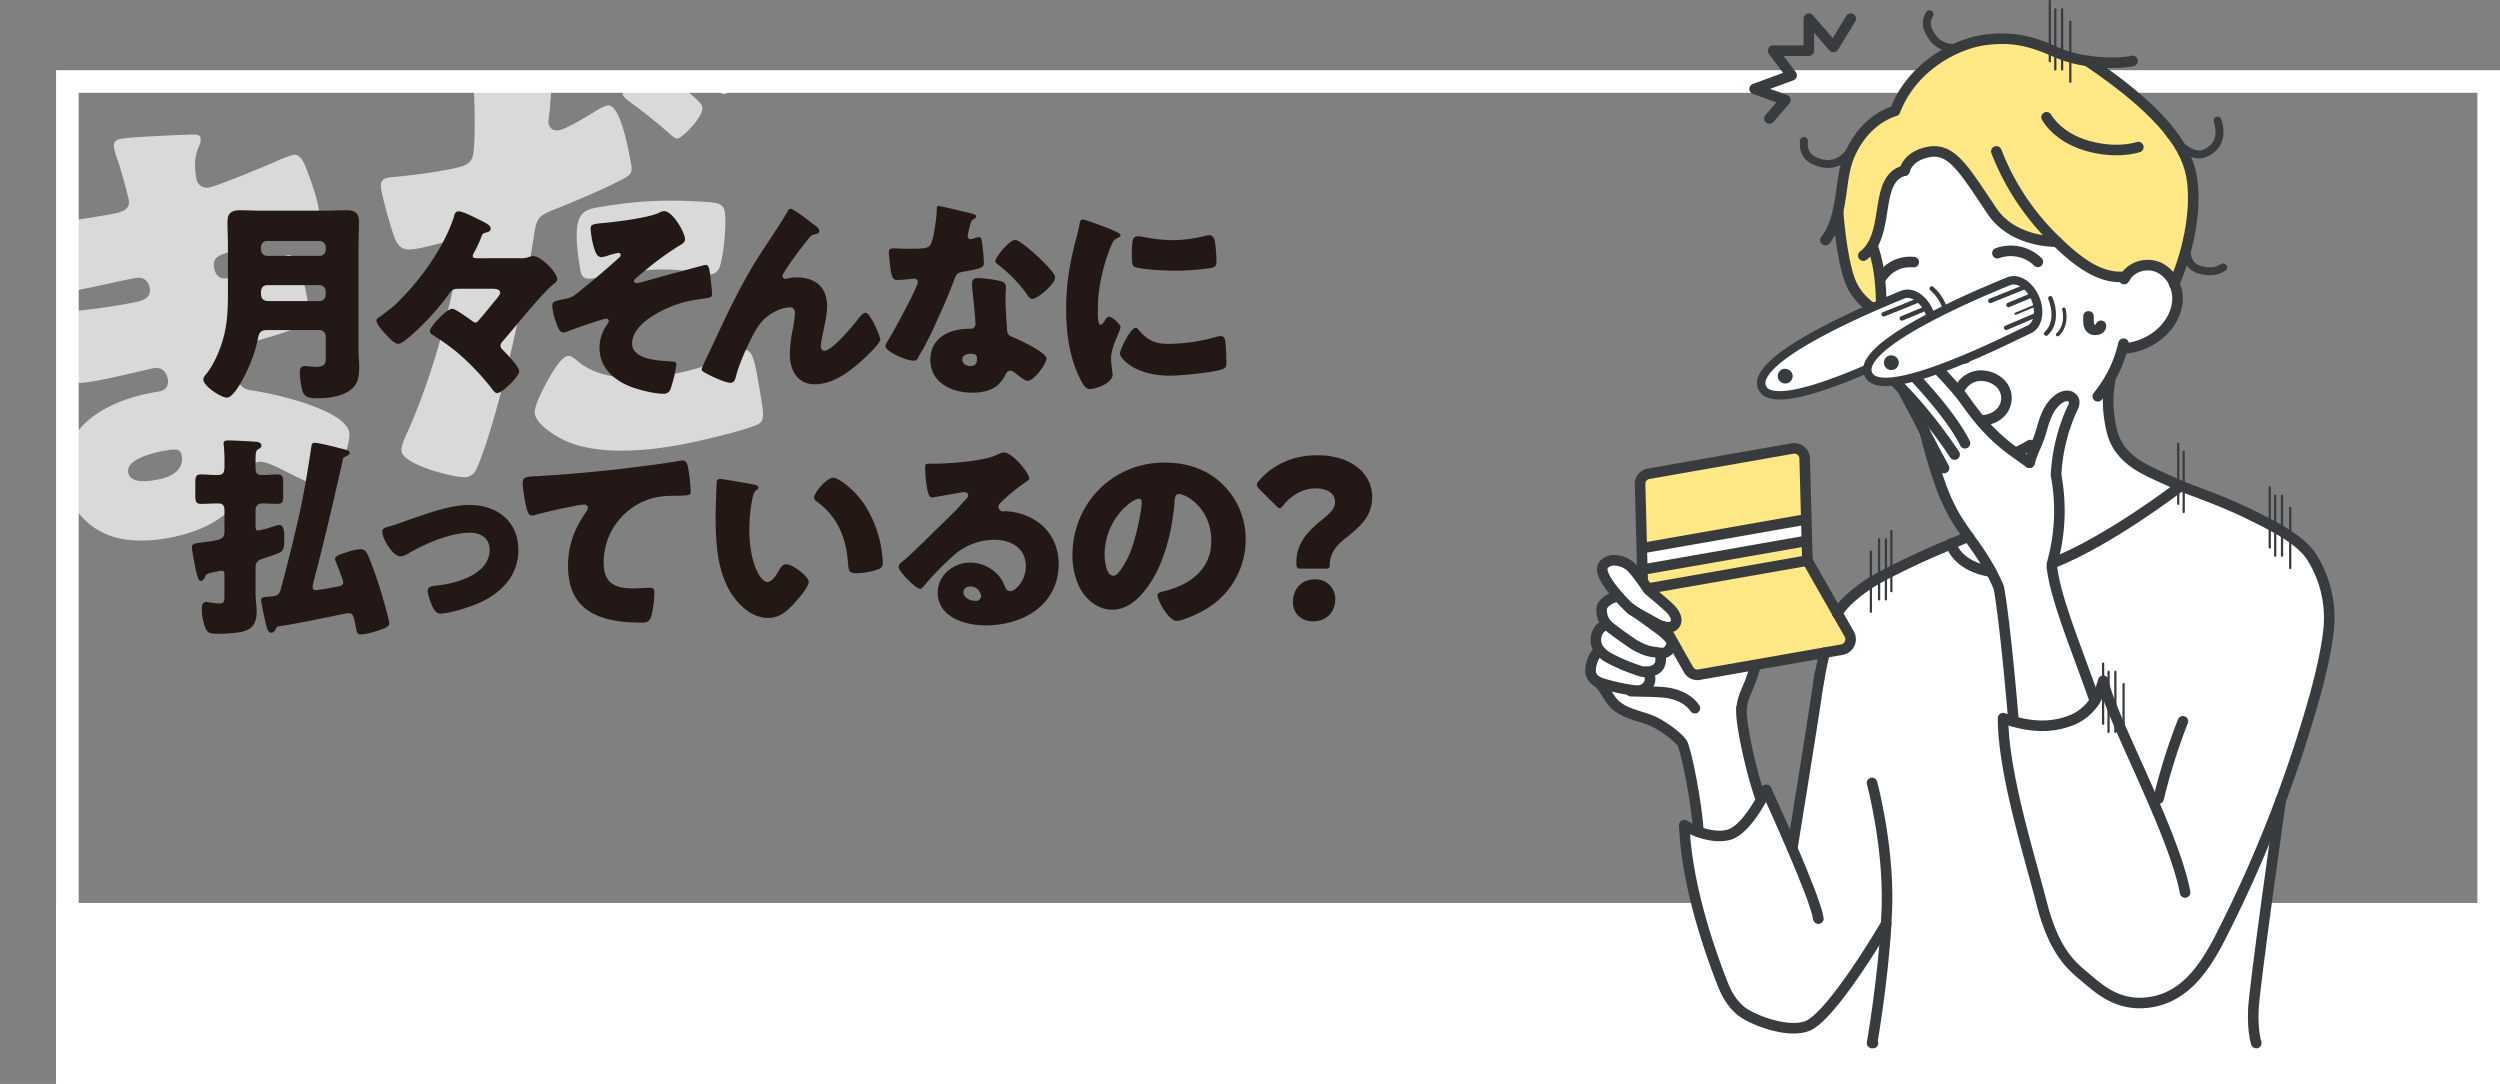<svg xmlns="http://www.w3.org/2000/svg" xmlns:xlink="http://www.w3.org/1999/xlink" width="1104.785" height="479.017" viewBox="0 0 1104.785 479.017">
  <rect x="0" y="0" width="1104.785" height="479.017" fill="#808080" stroke="none"/>
  <defs>
    <clipPath id="clip-path">
      <rect id="長方形_26634" data-name="長方形 26634" width="364.819" height="247.663" fill="none"/>
    </clipPath>
    <clipPath id="clip-path-4">
      <rect id="長方形_26631" data-name="長方形 26631" width="339.168" height="225.116" fill="none"/>
    </clipPath>
    <clipPath id="clip-path-5">
      <rect id="長方形_26637" data-name="長方形 26637" width="331.098" height="463.282" fill="none"/>
    </clipPath>
  </defs>
  <g id="グループ_28387" data-name="グループ 28387" transform="translate(-135.215 -1434.501)">
    <g id="グループ_27657" data-name="グループ 27657" transform="translate(135.215 1443.855)">
      <g id="グループ_27656" data-name="グループ 27656" clip-path="url(#clip-path)">
        <g id="グループ_27655" data-name="グループ 27655">
          <g id="グループ_27654" data-name="グループ 27654" clip-path="url(#clip-path)">
            <g id="グループ_27653" data-name="グループ 27653" opacity="0.7">
              <g id="グループ_27652" data-name="グループ 27652">
                <g id="グループ_27651" data-name="グループ 27651" clip-path="url(#clip-path)">
                  <g id="グループ_27650" data-name="グループ 27650" transform="translate(25.651 22.547)">
                    <g id="グループ_27649" data-name="グループ 27649" clip-path="url(#clip-path-4)">
                      <path id="パス_116514" data-name="パス 116514" d="M85.321,56.814c1.1.025,3.051-.1,3.349,1.593a7.338,7.338,0,0,1-.853,3.861C85.8,66.989,85.91,71.336,86.768,76.2A4.7,4.7,0,0,0,92.3,80.25c3.826-.674,23.617-8.967,28.919-11.211a51.507,51.507,0,0,1,8.415-3.23c2.975-.524,4.784,3.523,5.619,5.777,2,5.1,4.578,12.29,5.511,17.583.9,5.08-1.505,6.376-8.081,8.846-10.289,3.779-21.041,7.422-31.618,10.814-4.988,1.536-7.214,2.582-6.43,7.029.523,2.963,2.421,5.03,5.608,4.467,2.976-.524,18.317-6.722,21.743-8.417a25.477,25.477,0,0,1,5.163-1.784c1.7-.3,3.062,1.205,4.4,3.808,2.272,4.184,4.064,14.345,5.071,20.061,1.2,6.776-5.243,8.784-24.42,14.347-8.352,2.346-9.865,3.7-9.193,7.514,2.053,11.643,2.565,13.3,9.525,14.256,9.448,1.39,40.052,8.437,41.807,18.387.821,4.656-5.3,22.109-12.105,23.308-2.975.525-9.248-2.737-17.655-6.928-2.174-1.145-7.7-3.882-10.247-3.432-2.975.525-3.414,3-4.066,5.52-3.888,17.711-20.068,25.366-36.644,28.288-8.076,1.424-18.749,1.779-27.084-1.991a30.733,30.733,0,0,1-17.793-22.619,29.5,29.5,0,0,1,8.007-25.424c7.981-8.175,20.358-12.541,31.408-14.489l2.338-.411c2.975-.525,4.126-2.693,3.641-5.444-.747-4.234-3.771-5.23-5.9-4.854-3.826.674-16.814,4.056-26.165,5.705-8.075,1.424-10.237,1.586-12.521-3.9-2.209-5.068-5.14-11.754-6.447-19.164-.56-3.176-.657-6.214,3.168-6.889,6.163-1.086,15.486-1.639,25.688-3.438l5.737-1.012c5.313-.936,9.276-2.071,8.454-6.73-.522-2.963-2.633-4.993-6.032-4.393C52.9,121.467,40.085,124.6,30.1,126.361l-6.374,1.124c-8.5,1.5-15.338,2.486-17.137-.252-3.058-4.918-5.174-15.678-6.257-21.818-.522-2.963-.944-6.6,3.094-7.311s26.687-2.742,40.713-5.215l4.675-.823c5.1-.9,8.85-2,8.066-6.443-.336-1.905-3.489-13.574-4.8-17.272A28.483,28.483,0,0,1,50.4,62.536c-.448-2.54.928-3.438,3.478-3.888,4.037-.712,25.986-1.744,31.448-1.834M56.656,206.155c.9,5.081,8.8,3.906,12.409,3.269,5.738-1.012,12.49-3.73,11.22-10.929-.522-2.963-3.111-2.724-7.148-2.014-4.251.75-17.564,3.535-16.481,9.674" transform="translate(-25.651 -29.27)" fill="#fff"/>
                      <path id="パス_116515" data-name="パス 116515" d="M266.14,18.043c3.837.633,4.873,1.543,5.022,2.388.187,1.059-.976,1.919-1.751,2.492-2.715,2.008-2.967,5.544-3.648,12.868q-.132,2.97-.68,7.324a6.256,6.256,0,0,0-.089,1.98c.448,2.54,2.372,3.51,4.709,3.1,3.188-.563,13.28-6.709,16.243-8.54A18.589,18.589,0,0,1,291,37.236c5.738-1.012,9.471,20.157,10.554,26.3.634,3.6-.529,4.46-3.318,6.043-7.2,3.89-21.056,9.824-29.045,12.979-8.8,3.518-9.365,4.053-10.609,11.912-3.38,23.079-14.585,76.351-24.3,100.767-1.215,3.052-2.079,5.6-5.692,6.242s-27.393-4.992-28.514-11.343c-.336-1.905.879-4.957,2.795-9.006,10.643-24.142,17.513-49.8,22.571-75.795a14.5,14.5,0,0,0,.629-5.132c-.522-2.962-2.972-3.185-5.309-2.774-4.25.749-9.239,2.284-13.914,3.109-4.463.786-7.337.638-9.434-3.795-1.772-3.834-5.547-17.794-6.294-22.027-.485-2.752-.434-4.944,2.966-5.544,2.125-.375,11.875-1,22.926-2.951,10.625-1.874,14.026-2.473,14.792-8.065,1.158-9.591.326-31.708-.705-40.042-.048-1.518.015-2.4,1.29-2.627,2.975-.525,27.22,1.53,33.757,2.56m11.694,132.182c10.543,8.839,27.1,8.319,39.855,6.071a104.724,104.724,0,0,0,31.3-10.1,7.754,7.754,0,0,1,2.263-.837c3.4-.6,4.646,3.982,5.841,10.757l1.12,6.352c2.053,11.643,2.5,14.183-1.137,15.917-5.689,2.531-25.44,7.323-35.429,9.085-15.088,2.661-36.037,4.39-50.181-2.5-3.848-1.941-11.694-6.67-12.552-11.538-.635-3.6,5.548-14.512,7.575-17.926,1.365-2.205,4.444-7.113,6.994-7.563,1.486-.262,3.31,1.38,4.347,2.288M287.312,82.2c18.488-3.26,32.925-3.4,49.359-2.155,3.125.323,5.612.756,6.21,4.144.858,4.869-.466,19.727-2.27,24.412a4.577,4.577,0,0,1-3.589,3.252,18.671,18.671,0,0,1-5.574-.544c-13.184-2.7-24.6-1.558-37.56.728l-7.65,1.349c-4.888.862-6.487.488-7.159-3.322-4.517-25.616.8-26.553,8.234-27.864M312.92,21.146c3.5,2.439,19.45,13.378,20.048,16.765.709,4.022-8.573,13.519-10.911,13.93-.85.15-1.849-.548-3.673-2.19-4.933-4.369-11.579-9.746-17.862-14.314-1-.7-2.536-1.954-2.723-3.013-.56-3.176,9.646-12.4,11.56-12.734,1.062-.188,2.811,1.032,3.56,1.555M333.609,1.781c3.46,2.227,19.413,13.168,20.009,16.554.673,3.811-8.36,13.479-10.7,13.891-1.275.225-2.849-1.244-3.636-1.978-6.757-6.012-12.29-10.056-19.36-15.358a2.645,2.645,0,0,1-1.436-1.93C317.966,10,327.46.465,330.01.014c.851-.15,2.35.9,3.6,1.767" transform="translate(-48.241 -22.547)" fill="#fff"/>
                    </g>
                  </g>
                </g>
              </g>
            </g>
          </g>
        </g>
      </g>
    </g>
    <g id="長方形_26630" data-name="長方形 26630" transform="translate(160 1465.518)" fill="none" stroke="#fff" stroke-width="10">
      <rect width="1080" height="448" stroke="none"/>
      <rect x="5" y="5" width="1070" height="438" fill="none"/>
    </g>
    <rect id="長方形_26636" data-name="長方形 26636" width="1080" height="80" transform="translate(160 1833.518)" fill="#fff"/>
    <g id="グループ_27660" data-name="グループ 27660" transform="translate(835.77 1434.501)" clip-path="url(#clip-path-5)">
      <path id="パス_116528" data-name="パス 116528" d="M130.879,138.291v.208s-9.921-4.1-13.848-14.347S111.7,93.3,111.7,93.3c1.912-8.232,1.849-16.758,4.748-23.969,3.538-8.8,10.462-17.143,20.442-20.328C144.562,29.067,164,19.4,176.3,17.681s20.843.464,31.572,5.3A54.665,54.665,0,0,0,221.892,26.9l0,.028c35.818,24.176,44.34,39.827,46.2,52.1,1.862,12.222-.722,29.923-7.815,46.288a14.013,14.013,0,0,0-7.026-7.214,12.246,12.246,0,0,0-13.443,2.753,9.826,9.826,0,0,0-1.065,1.382c-9.909,1.139-18.875-4.886-27.244-12.489q-1.59-1.443-3.107-2.914c-3.628-.075-20.013-.727-28.622-13.495-11.111-16.471-16.9-26.839-25.984-26.419-2.364.11-10.615,1.41-12.716,8.5-12.152,3.083-7.608,21.926-14.2,33.021,0,0,0,0,0,0,2.172,6.386,3.99,13.447,4.006,29.852" fill="#ffe885"/>
      <path id="パス_116529" data-name="パス 116529" d="M263.479,214.875c5.714,2.341,17.811,6.39,29.636,12.167,12.108,5.911,23.525,11.766,28.328,19.8a50.175,50.175,0,0,1,7.317,26.745c0,9.233-4.077,25.85-6.484,34.4q-6.51,23.141-14.944,45.687l0,.008,0,.008A576.27,576.27,0,0,1,280.7,414.1c-6.532,12.772-15.023,25.756-29.794,28.571s-23.469-5.357-29.569-10.458-14.032-11.079-19.676-33.19c-5.239-20.505-17.037-57.58-17.037-81.654,1.473.522,3.013,1.021,4.611,1.469,7.344,2.057,15.874,2.992,24.475-.142a21.763,21.763,0,0,0,11.484-9.017h0c-5.5-16.063-15.674-40.6-18.341-54.972-.267-1.417-.5-2.8-.691-4.17l.063-1.269c.059-.212.118-.428.173-.64l.428.114c25.155-10.007,55.988-33.76,55.988-33.76l.154-.334c.172.075.341.153.514.232" fill="#fff"/>
      <path id="パス_116530" data-name="パス 116530" d="M91.433,374.849l.071-.031s9.822-60.619,11.53-72.873c0-.031.012-.078.02-.141,0-.028.012-.063.016-.1.208-1.308,1.182-6.924,2.694-13.279l7.823-1.374a4.658,4.658,0,0,0,3.005-6.96l-5.118-8.982v0a16.222,16.222,0,0,1,1.477-2.344c5.569-7.16,16.267-13.106,16.267-13.106,8.318-4.516,19.551-9.869,28.584-13.643,1.268-.531,2.533-1.061,3.778-1.587.389,1.292,3.511,9.995,17.818,12.222,1.245,2.329,2.376,4.693,3.362,7.081,3.024,16.73,6.5,59.02,6.5,59.02l-.024.083c-1.6-.448-3.138-.947-4.61-1.469,0,24.075,11.8,61.149,17.037,81.654,5.643,22.111,13.576,28.085,19.676,33.19s14.8,13.279,29.569,10.459,23.262-15.8,29.793-28.572a576.094,576.094,0,0,0,26.624-60.4l0-.008c-.137.986-11.833,83.292-12.127,93-.295,9.768,1.335,14.257,1.335,14.257H126.744s4.74-27.158,6.225-52.686c-8.786,14.9-26.129,41.756-34.856,45.137-9.029,3.5-25.292-3.114-29.616-6.888s-6.35-7.985-8.2-12.752c-8.11-20.815-15.725-46.8-16.542-69.122a30.508,30.508,0,0,0,6.221,2.969c3.79,1.371,8.738,2.47,13.207,1.359,5.927-1.473,11.677-10.372,14.673-15.745,1.339-2.4,2.129-4.1,2.144-4.12,0,0,5.7,12.367,11.437,25.752" fill="#fff"/>
      <path id="パス_116531" data-name="パス 116531" d="M27.727,260.083,98.16,247.724l7.176,12.6,6.138,10.78v0l5.118,8.982a4.657,4.657,0,0,1-3.005,6.959l-7.823,1.375-12,2.105-19.2,3.37-4.281.75-20.045,3.515a4.458,4.458,0,0,1-4.623-2.266l-4.858-8.527.043-.031-5.9-10.372c1.811.424,3.6.31,4.611-.97,1.681-2.141-.067-5.012-1.83-6.869s-9.779-8.507-9.779-8.507-.122-.185-.342-.507Z" fill="#ffe885"/>
      <path id="パス_116532" data-name="パス 116532" d="M97.937,239.221l.223,8.5L27.727,260.083l-.168.036c-.469-.692-1.368-2.007-2.425-3.472l.241-.149-.161-4.859.758-.019L96.4,239.26Z" fill="#ffe885"/>
      <path id="パス_116533" data-name="パス 116533" d="M96.966,202.751l.715,26.934-1.277.035L25.971,242.08l-1.009.027-.743-28.081a4.522,4.522,0,0,1,3.645-4.646l63.839-11.2a4.61,4.61,0,0,1,5.263,4.575" fill="#ffe885"/>
      <path id="パス_116534" data-name="パス 116534" d="M97.681,229.685l.255,9.536-1.531.039L25.971,251.619l-.758.02-.251-9.532,1.009-.027,70.434-12.36Z" fill="#fff"/>
      <path id="パス_116535" data-name="パス 116535" d="M39.509,276c-1.013,1.28-2.8,1.394-4.611.97a13.3,13.3,0,0,1-3.409-1.359c-2.046-1.154-6.912-3.8-9.4-5.208-1.394-.985-2.368-1.665-2.506-1.759a.05.05,0,0,1-.015-.016c-1.182-1.088-2.977-2.894-4.827-4.983-3.44-3.889-7.058-8.763-7.246-11.865-.181-2.836,3.22-4.521,5.934-4.144a11.138,11.138,0,0,1,6.528,2.687,2.864,2.864,0,0,1,.243.216,28.843,28.843,0,0,1,2.706,3.114c.754.97,1.528,2.015,2.227,2.993,1.056,1.465,1.956,2.78,2.423,3.472.22.322.342.506.342.506s8.008,6.645,9.779,8.507,3.511,4.729,1.83,6.869" fill="#fff"/>
      <path id="パス_116536" data-name="パス 116536" d="M35.424,280.246c1.242,1.371,3.633,2.69,2.392,5.487-.087.176-.181.369-.3.565a3.9,3.9,0,0,1-4.34,2.227c-.973-.087-2.1-.314-3.42-.479-3.907-.491-8.044-3.079-9.057-3.774-2.466-1.693-6.539-4.485-9.936-7.207a10.494,10.494,0,0,1-1.225-1.159,9.21,9.21,0,0,1-2.227-7.269c.275-2.027,3.9-4.8,7.427-4.992,1.849,2.089,3.644,3.9,4.826,4.984a.048.048,0,0,0,.016.016,10.842,10.842,0,0,0,1.234,1.029c.254.153.7.408,1.272.73,4.222,2.977,12.36,8.766,13.333,9.842" fill="#fff"/>
      <path id="パス_116537" data-name="パス 116537" d="M4.85,284.378c-.605-2.93.471-7.093,4.6-8.393l.094-.078a10.585,10.585,0,0,0,1.226,1.158c3.4,2.722,7.469,5.514,9.936,7.207,1.013.7,5.149,3.283,9.056,3.774,1.324.165,2.447.393,3.421.479l-.027.334c-.118,0,1.221,4.638-1.713,6.724a7.587,7.587,0,0,1-4.226,1.3c-.051,0-.1,0-.149,0a11.042,11.042,0,0,1-2.333-.2,83.423,83.423,0,0,1-14.684-6.165,16.15,16.15,0,0,1-3.66-2.989,6.914,6.914,0,0,1-1.54-3.15" fill="#fff"/>
      <path id="パス_116538" data-name="パス 116538" d="M6.39,287.527a16.128,16.128,0,0,0,3.66,2.989,83.475,83.475,0,0,0,14.684,6.166,11.042,11.042,0,0,0,2.333.2c.051,0,.1,0,.149,0l0,.137a4.035,4.035,0,0,1,1.277,4.195,5.454,5.454,0,0,1-4.7,3.939c-2.517.448-16.184-2.5-18.976-4.269a5.835,5.835,0,0,1-2.333-3.142c-.561-1.783.369-8.106,3.892-10.211Z" fill="#fff"/>
      <path id="パス_116539" data-name="パス 116539" d="M4.822,300.884c2.792,1.767,16.46,4.717,18.977,4.269a5.452,5.452,0,0,0,4.7-3.939,4.035,4.035,0,0,0-1.276-4.195l0-.137a7.589,7.589,0,0,0,4.226-1.3c2.933-2.085,1.594-6.724,1.712-6.724l.028-.333a3.9,3.9,0,0,0,4.339-2.227c.114-.2.208-.389.3-.566,1.241-2.8-1.151-4.116-2.392-5.486-.974-1.076-9.111-6.865-13.333-9.842,2.486,1.4,7.352,4.053,9.4,5.207A13.282,13.282,0,0,0,34.9,276.97l5.9,10.372-.044.032,4.859,8.526a4.455,4.455,0,0,0,4.622,2.266l20.045-3.515,4.281-.75.279,1.6c-3.012,10.168-4.968,10.78-5.773,17.421s5.522,33.242,8.624,40.209l.157.086c-3,5.373-8.746,14.272-14.672,15.745-4.47,1.111-9.418.012-13.208-1.359v0c-.479-11.586-5.416-36.623-7.23-39.34-1.622-2.427-9.069-8.3-14.681-10.3-5.176-1.834-10.93-2.859-14.932-6.621-3.664-3.456-4.135-7.631-8.306-10.455" fill="#fff"/>
      <path id="パス_116540" data-name="パス 116540" d="M175.243,245.642c1.485,2.282,2.883,4.622,4.155,7.006-14.307-2.226-17.43-10.929-17.818-12.222,2.666-1.127,5.262-2.242,7.713-3.334,2.015,2.828,4.061,5.64,5.95,8.55" fill="#fff"/>
      <path id="パス_116541" data-name="パス 116541" d="M190.831,199.747a47.649,47.649,0,0,0,5.777-3.048l2.463.417a56.96,56.96,0,0,0-2.765,7.367c-2.164-1.5-4.108-2.874-5.887-4.174Z" fill="#fff"/>
      <path id="パス_116542" data-name="パス 116542" d="M130.879,138.291c-.016-16.4-1.834-23.466-4.006-29.852,0,0,0,0,0,0,6.59-11.1,2.046-29.938,14.2-33.021,2.1-7.093,10.352-8.393,12.716-8.5,9.08-.42,14.873,9.948,25.984,26.419,8.609,12.768,24.994,13.42,28.622,13.495q1.521,1.473,3.107,2.914c8.369,7.6,17.335,13.628,27.244,12.489a9.826,9.826,0,0,1,1.065-1.382,12.246,12.246,0,0,1,13.443-2.753,14.013,14.013,0,0,1,7.026,7.214,16.036,16.036,0,0,1,1.433,7.148c-.2,5.9-3.479,11.425-8,15.211a27.424,27.424,0,0,1-15.836,6.346l-.526-.09a55.732,55.732,0,0,1-5.164,12.862l0,0a50.166,50.166,0,0,0-.393,19.063c1.158,8.028,3.621,12.635,8.836,17.132,5.114,4.406,13.785,7.795,22.335,11.66l-.153.334s-30.834,23.753-55.988,33.76l-.429-.114a85.418,85.418,0,0,0,1.658-38.65,79.194,79.194,0,0,1,7.254-29.573,5.154,5.154,0,0,0,.726-3.248,3.172,3.172,0,0,0-2.973-2.207,6.177,6.177,0,0,0-3.688,1.269c-4.6,3.165-6.393,8.982-7.886,14.35a50.953,50.953,0,0,1-2.415,6.551l-2.463-.416a47.933,47.933,0,0,1-5.777,3.048l-.412.561a80.662,80.662,0,0,1-15.871-14.535c-2.3-2.757-4.7-5.942-7.5-9.885-.314-.436-.75-1.006-1.284-1.658-3.256-4.017-10-11.42-12.532-13.522-2.942-2.438-8.633-5.184-11.409-3.377a4.3,4.3,0,0,0-1.359,1.233,9.778,9.778,0,0,0-3.653-2.113l.11-.322c-2.753-7.309-4.98-14.154-5.969-17.838Z" fill="#fff"/>
      <path id="パス_116543" data-name="パス 116543" d="M140.458,158.564a4.3,4.3,0,0,1,1.359-1.233c2.777-1.807,8.467.938,11.409,3.377,2.533,2.1,9.276,9.505,12.532,13.522.534.652.97,1.222,1.284,1.658,2.808,3.943,5.208,7.128,7.506,9.885a80.686,80.686,0,0,0,15.87,14.535c1.779,1.3,3.723,2.675,5.887,4.175a56.976,56.976,0,0,1,2.765-7.368,50.953,50.953,0,0,0,2.415-6.551c1.493-5.368,3.292-11.185,7.887-14.35a6.172,6.172,0,0,1,3.687-1.269,3.172,3.172,0,0,1,2.973,2.207,5.148,5.148,0,0,1-.726,3.248,79.194,79.194,0,0,0-7.254,29.573,85.418,85.418,0,0,1-1.657,38.65c-.055.212-.114.428-.173.64l-.063,1.268c.192,1.367.424,2.753.691,4.171,2.667,14.37,12.839,38.909,18.341,54.972h0a21.767,21.767,0,0,1-11.484,9.017c-8.6,3.134-17.131,2.2-24.475.141l.024-.082s-3.476-42.29-6.5-59.021c-.986-2.388-2.117-4.752-3.362-7.081-1.273-2.384-2.671-4.725-4.155-7.006-1.889-2.91-3.935-5.723-5.95-8.55q-.884-1.237-1.752-2.482c-1.689-2.423-3.318-4.882-4.783-7.45a86.188,86.188,0,0,1-5.943-13.393c-2.776-7.729-4.991-16.035-6.782-22.983l0-.012c-3.417-6.578-6.853-13.235-10-18.89-3.688-3.727-8.6-8.633-10.011-10.286-1.756-2.042-1.343-4.081.181-5.365a5.145,5.145,0,0,1,3.511-.487,14.545,14.545,0,0,1,3.091.707,9.782,9.782,0,0,1,3.652,2.113" fill="#fff"/>
      <path id="パス_116544" data-name="パス 116544" d="M103.576,298.163q-.265,1.779-.507,3.543c-.007.031-.011.066-.015.1" fill="none" stroke="#393c3f" stroke-linecap="round" stroke-linejoin="round" stroke-width="4.675"/>
      <path id="パス_116545" data-name="パス 116545" d="M169.293,237.092c-2.451,1.092-5.047,2.207-7.713,3.334-1.245.527-2.51,1.057-3.778,1.587" fill="none" stroke="#393c3f" stroke-linecap="round" stroke-linejoin="round" stroke-width="4.675"/>
      <path id="パス_116546" data-name="パス 116546" d="M296.536,460.944s-1.63-4.489-1.335-14.256c.294-9.709,11.99-92.015,12.127-93" fill="none" stroke="#393c3f" stroke-linecap="round" stroke-linejoin="round" stroke-width="4.675"/>
      <path id="パス_116547" data-name="パス 116547" d="M126.724,345.994s7.423,27.448,6.582,54.826c-.074,2.447-.188,4.937-.337,7.439-1.485,25.527-6.225,52.685-6.225,52.685h.392" fill="none" stroke="#393c3f" stroke-linecap="round" stroke-linejoin="round" stroke-width="4.675"/>
      <line id="線_4157" data-name="線 4157" y1="12.359" x2="70.433" transform="translate(27.727 247.724)" fill="none" stroke="#393c3f" stroke-linecap="round" stroke-linejoin="round" stroke-width="4.675"/>
      <path id="パス_116548" data-name="パス 116548" d="M25.374,256.5l-.161-4.858-.251-9.532-.743-28.081a4.522,4.522,0,0,1,3.645-4.646l63.839-11.2a4.61,4.61,0,0,1,5.263,4.575l.715,26.934.255,9.535.224,8.5" fill="none" stroke="#393c3f" stroke-linecap="round" stroke-linejoin="round" stroke-width="4.675"/>
      <line id="線_4158" data-name="線 4158" y1="12.359" x2="70.433" transform="translate(25.971 239.26)" fill="none" stroke="#393c3f" stroke-linecap="round" stroke-linejoin="round" stroke-width="4.675"/>
      <line id="線_4159" data-name="線 4159" y1="12.359" x2="70.433" transform="translate(25.971 229.721)" fill="none" stroke="#393c3f" stroke-linecap="round" stroke-linejoin="round" stroke-width="4.675"/>
      <path id="パス_116549" data-name="パス 116549" d="M111.474,271.107l-6.138-10.781-7.176-12.6" fill="none" stroke="#393c3f" stroke-linecap="round" stroke-linejoin="round" stroke-width="4.675"/>
      <path id="パス_116550" data-name="パス 116550" d="M34.894,276.967l0,0,5.9,10.372-.043.032,4.858,8.526a4.455,4.455,0,0,0,4.622,2.266l20.046-3.515,4.28-.75,19.2-3.37,12-2.105,7.824-1.374a4.659,4.659,0,0,0,3-6.96l-5.117-8.982" fill="none" stroke="#393c3f" stroke-linecap="round" stroke-linejoin="round" stroke-width="4.675"/>
      <path id="パス_116551" data-name="パス 116551" d="M80,349.1s5.7,12.367,11.437,25.752c5.423,12.658,10.878,26.227,11.577,31.116" fill="none" stroke="#393c3f" stroke-linecap="round" stroke-linejoin="round" stroke-width="4.675"/>
      <path id="パス_116552" data-name="パス 116552" d="M132.969,408.259c-8.786,14.9-26.129,41.756-34.855,45.137-9.029,3.5-25.293-3.114-29.617-6.888s-6.35-7.985-8.2-12.753c-8.11-20.815-15.725-46.794-16.542-69.121a30.508,30.508,0,0,0,6.221,2.969c3.79,1.37,8.738,2.47,13.208,1.359,5.926-1.473,11.676-10.372,14.672-15.745,1.339-2.4,2.129-4.1,2.145-4.12" fill="none" stroke="#393c3f" stroke-linecap="round" stroke-linejoin="round" stroke-width="4.675"/>
      <path id="パス_116553" data-name="パス 116553" d="M69.07,312.922c-.813,6.641,5.522,33.241,8.624,40.208" fill="none" stroke="#393c3f" stroke-linecap="round" stroke-linejoin="round" stroke-width="4.675"/>
      <path id="パス_116554" data-name="パス 116554" d="M74.844,295.5c-3.012,10.168-4.968,10.781-5.773,17.422" fill="none" stroke="#393c3f" stroke-linecap="round" stroke-linejoin="round" stroke-width="4.675"/>
      <path id="パス_116555" data-name="パス 116555" d="M19.585,268.645a10.841,10.841,0,0,0,1.233,1.029c.255.153.7.408,1.273.73,2.486,1.4,7.352,4.054,9.4,5.208a13.283,13.283,0,0,0,3.409,1.359c1.81.424,3.6.31,4.611-.97,1.68-2.14-.067-5.011-1.831-6.869s-9.779-8.507-9.779-8.507-.122-.184-.341-.506c-.468-.692-1.367-2.007-2.424-3.472-.7-.978-1.472-2.023-2.226-2.993A28.843,28.843,0,0,0,20.2,250.54a2.87,2.87,0,0,0-.244-.216,11.132,11.132,0,0,0-6.527-2.687c-2.714-.377-6.115,1.308-5.934,4.144.188,3.1,3.8,7.976,7.246,11.865,1.849,2.089,3.644,3.895,4.826,4.983" fill="none" stroke="#393c3f" stroke-linecap="round" stroke-linejoin="round" stroke-width="4.675"/>
      <path id="パス_116556" data-name="パス 116556" d="M9.449,275.985c-4.128,1.3-5.2,5.463-4.6,8.393a6.919,6.919,0,0,0,1.54,3.15,16.147,16.147,0,0,0,3.66,2.988,83.43,83.43,0,0,0,14.684,6.166,10.976,10.976,0,0,0,2.333.2c.051,0,.1,0,.149,0a7.6,7.6,0,0,0,4.226-1.3c2.934-2.086,1.595-6.724,1.713-6.724.007,0,.023.024.051.078" fill="none" stroke="#393c3f" stroke-linecap="round" stroke-linejoin="round" stroke-width="4.675"/>
      <path id="パス_116557" data-name="パス 116557" d="M27.067,296.894c.051.039.1.082.153.126a4.033,4.033,0,0,1,1.277,4.194,5.454,5.454,0,0,1-4.7,3.939c-2.517.448-16.184-2.5-18.977-4.269a5.835,5.835,0,0,1-2.333-3.142c-.561-1.783.37-8.106,3.893-10.211" fill="none" stroke="#393c3f" stroke-linecap="round" stroke-linejoin="round" stroke-width="4.675"/>
      <path id="パス_116558" data-name="パス 116558" d="M20.163,305.436c4.391.2,12.941.02,17.241.915s8.574,2.961,11.032,6.606" fill="none" stroke="#393c3f" stroke-linecap="round" stroke-linejoin="round" stroke-width="4.675"/>
      <path id="パス_116559" data-name="パス 116559" d="M4.822,300.884c4.171,2.824,4.642,7,8.306,10.455,4,3.762,9.756,4.787,14.932,6.621,5.612,1.995,13.059,7.871,14.681,10.3,1.814,2.717,6.751,27.754,7.23,39.34" fill="none" stroke="#393c3f" stroke-linecap="round" stroke-linejoin="round" stroke-width="4.675"/>
      <path id="パス_116560" data-name="パス 116560" d="M19.57,268.629a.048.048,0,0,0,.016.016c.137.094,1.111.773,2.5,1.759,4.222,2.977,12.36,8.766,13.334,9.842,1.241,1.371,3.633,2.69,2.392,5.487-.087.176-.181.369-.3.565a3.9,3.9,0,0,1-4.34,2.227c-.974-.086-2.1-.314-3.42-.479-3.908-.491-8.044-3.079-9.057-3.774-2.466-1.693-6.539-4.485-9.936-7.207a10.505,10.505,0,0,1-1.226-1.159,9.211,9.211,0,0,1-2.226-7.269c.275-2.027,3.9-4.8,7.426-4.992" fill="none" stroke="#393c3f" stroke-linecap="round" stroke-linejoin="round" stroke-width="4.675"/>
      <path id="パス_116561" data-name="パス 116561" d="M111.474,271.111v0a16.15,16.15,0,0,1,1.477-2.345c5.569-7.159,16.267-13.1,16.267-13.1,8.318-4.517,19.55-9.87,28.583-13.644" fill="none" stroke="#393c3f" stroke-linecap="round" stroke-linejoin="round" stroke-width="4.675"/>
      <path id="パス_116562" data-name="パス 116562" d="M91.5,374.817s9.822-60.619,11.531-72.872c0-.032.012-.079.019-.142,0-.027.012-.063.016-.1.208-1.308,1.182-6.924,2.694-13.278v0" fill="none" stroke="#393c3f" stroke-linecap="round" stroke-linejoin="round" stroke-width="4.675"/>
      <path id="パス_116563" data-name="パス 116563" d="M206.823,248.737c25.155-10.007,55.989-33.76,55.989-33.76" fill="none" stroke="#393c3f" stroke-linecap="round" stroke-linejoin="round" stroke-width="4.675"/>
      <path id="パス_116564" data-name="パス 116564" d="M161.536,240.265s.012.055.043.161c.389,1.292,3.511,10,17.819,12.222" fill="none" stroke="#393c3f" stroke-linecap="round" stroke-linejoin="round" stroke-width="4.675"/>
      <path id="パス_116565" data-name="パス 116565" d="M136.916,156.129c-2.753-7.309-4.98-14.154-5.97-17.838" fill="none" stroke="#393c3f" stroke-linecap="round" stroke-linejoin="round" stroke-width="4.675"/>
      <path id="パス_116566" data-name="パス 116566" d="M196.608,196.7a47.932,47.932,0,0,1-5.777,3.048" fill="none" stroke="#393c3f" stroke-linecap="round" stroke-linejoin="round" stroke-width="4.675"/>
      <path id="パス_116567" data-name="パス 116567" d="M237.873,151.9c-.169.691-.346,1.367-.526,2.023a55.749,55.749,0,0,1-5.165,12.862,65.606,65.606,0,0,1-5.687,8.349" fill="none" stroke="#393c3f" stroke-linecap="round" stroke-linejoin="round" stroke-width="4.675"/>
      <path id="パス_116568" data-name="パス 116568" d="M238.152,123.32a8.885,8.885,0,0,1,.593-1.092,9.9,9.9,0,0,1,1.064-1.382,12.247,12.247,0,0,1,13.444-2.753,14.012,14.012,0,0,1,7.026,7.214,16.049,16.049,0,0,1,1.433,7.148c-.2,5.9-3.479,11.425-8,15.211a27.422,27.422,0,0,1-15.836,6.346" fill="none" stroke="#393c3f" stroke-linecap="round" stroke-linejoin="round" stroke-width="4.675"/>
      <path id="パス_116569" data-name="パス 116569" d="M208.052,209.974a85.414,85.414,0,0,1-1.657,38.649c-.055.212-.114.428-.173.64" fill="none" stroke="#393c3f" stroke-linecap="round" stroke-linejoin="round" stroke-width="4.675"/>
      <path id="パス_116570" data-name="パス 116570" d="M206.159,250.532c.192,1.367.424,2.753.691,4.171,2.667,14.37,12.839,38.908,18.341,54.971" fill="none" stroke="#393c3f" stroke-linecap="round" stroke-linejoin="round" stroke-width="4.675"/>
      <path id="パス_116571" data-name="パス 116571" d="M196.3,204.483a56.976,56.976,0,0,1,2.765-7.368,50.9,50.9,0,0,0,2.415-6.551c1.493-5.368,3.291-11.185,7.886-14.35a6.183,6.183,0,0,1,3.688-1.269,3.172,3.172,0,0,1,2.973,2.207,5.154,5.154,0,0,1-.726,3.248,79.194,79.194,0,0,0-7.254,29.573" fill="none" stroke="#393c3f" stroke-linecap="round" stroke-linejoin="round" stroke-width="4.675"/>
      <path id="パス_116572" data-name="パス 116572" d="M167.8,195.874c-6.409-12.839-20.87-27.633-24.318-31.6-2.632-3.012-3.837-4.422-3.028-5.714a4.3,4.3,0,0,1,1.359-1.233c2.776-1.807,8.467.938,11.409,3.377,2.533,2.1,9.276,9.505,12.532,13.522.534.652.97,1.222,1.284,1.658,2.808,3.943,5.208,7.128,7.5,9.885a80.693,80.693,0,0,0,15.871,14.535c1.779,1.3,3.723,2.675,5.887,4.175" fill="none" stroke="#393c3f" stroke-linecap="round" stroke-linejoin="round" stroke-width="4.675"/>
      <path id="パス_116573" data-name="パス 116573" d="M163.217,200.866a218.784,218.784,0,0,0-20.839-26.6c-.671-.687-1.472-1.5-2.344-2.38-3.688-3.727-8.6-8.632-10.011-10.286-1.756-2.042-1.343-4.08.181-5.365a5.151,5.151,0,0,1,3.511-.487,14.536,14.536,0,0,1,3.09.707,9.778,9.778,0,0,1,3.653,2.113l.075.075" fill="none" stroke="#393c3f" stroke-linecap="round" stroke-linejoin="round" stroke-width="4.675"/>
      <path id="パス_116574" data-name="パス 116574" d="M150.033,190.784c2.926,5.636,5.828,11.209,8.522,16.051" fill="none" stroke="#393c3f" stroke-linecap="round" stroke-linejoin="round" stroke-width="4.675"/>
      <path id="パス_116575" data-name="パス 116575" d="M140.034,171.882c3.142,5.655,6.578,12.312,10,18.891" fill="none" stroke="#393c3f" stroke-linecap="round" stroke-linejoin="round" stroke-width="4.675"/>
      <path id="パス_116576" data-name="パス 116576" d="M150.029,190.773l0,.012c1.791,6.947,4.006,15.254,6.782,22.983a86.176,86.176,0,0,0,5.943,13.392c1.465,2.569,3.094,5.027,4.783,7.45q.865,1.249,1.752,2.482c2.014,2.828,4.061,5.64,5.95,8.55,1.484,2.282,2.882,4.623,4.155,7.007,1.245,2.329,2.376,4.693,3.362,7.081,3.024,16.73,6.5,59.02,6.5,59.02" fill="none" stroke="#393c3f" stroke-linecap="round" stroke-linejoin="round" stroke-width="4.675"/>
      <path id="パス_116577" data-name="パス 116577" d="M264.108,318.75a260.387,260.387,0,0,0-10.737,34.121" fill="none" stroke="#393c3f" stroke-linecap="round" stroke-linejoin="round" stroke-width="4.675"/>
      <path id="パス_116578" data-name="パス 116578" d="M232.186,166.788a50.207,50.207,0,0,0-.393,19.063c1.159,8.028,3.621,12.635,8.837,17.132,5.113,4.406,13.785,7.795,22.335,11.66.173.075.341.153.514.232,5.715,2.34,17.811,6.39,29.636,12.167,12.108,5.91,23.525,11.766,28.328,19.8a50.166,50.166,0,0,1,7.317,26.745c0,9.233-4.077,25.85-6.484,34.4q-6.51,23.139-14.944,45.687l0,.008,0,.008A576.27,576.27,0,0,1,280.7,414.1c-6.531,12.771-15.022,25.755-29.793,28.571s-23.47-5.357-29.569-10.458-14.033-11.08-19.677-33.191c-5.239-20.5-17.036-57.579-17.036-81.654,1.472.523,3.012,1.022,4.61,1.469,7.344,2.058,15.875,2.993,24.476-.141a21.769,21.769,0,0,0,11.483-9.017,34.588,34.588,0,0,0,3.716-8.829c2.949,15.7,31.269,66.753,36.147,93.546" fill="none" stroke="#393c3f" stroke-linecap="round" stroke-linejoin="round" stroke-width="4.675"/>
      <path id="パス_116579" data-name="パス 116579" d="M145.142,115.839a15.166,15.166,0,0,0-11.917,4.017,13.274,13.274,0,0,0-1.345,1.435,14.012,14.012,0,0,0-.9,1.22" fill="none" stroke="#393c3f" stroke-linecap="round" stroke-linejoin="round" stroke-width="4.675"/>
      <path id="パス_116580" data-name="パス 116580" d="M182.138,111.891a17.241,17.241,0,0,1,13.434.707,14.89,14.89,0,0,1,1.831,1.031,15.561,15.561,0,0,1,2.587,2.082" fill="none" stroke="#393c3f" stroke-linecap="round" stroke-linejoin="round" stroke-width="4.675"/>
      <path id="パス_116581" data-name="パス 116581" d="M141.071,75.414c2.1-7.093,10.353-8.393,12.717-8.5,9.08-.42,14.873,9.948,25.983,26.42,8.609,12.768,24.994,13.419,28.623,13.494h0" fill="none" stroke="#393c3f" stroke-linecap="round" stroke-linejoin="round" stroke-width="4.675"/>
      <path id="パス_116582" data-name="パス 116582" d="M181.668,66.911a110.043,110.043,0,0,0,26.726,39.914q1.52,1.473,3.106,2.914c8.37,7.6,17.336,13.628,27.245,12.489.023,0,.051,0,.074-.008" fill="none" stroke="#393c3f" stroke-linecap="round" stroke-linejoin="round" stroke-width="4.675"/>
      <path id="パス_116583" data-name="パス 116583" d="M203.862,51.821s4.643,8.836,18.057,12.638,22.481.532,22.481.532" fill="none" stroke="#393c3f" stroke-linecap="round" stroke-linejoin="round" stroke-width="4.675"/>
      <path id="パス_116584" data-name="パス 116584" d="M126.873,108.439c2.172,6.386,3.99,13.447,4.006,29.852v.208s-9.921-4.1-13.848-14.347S111.7,93.3,111.7,93.3" fill="none" stroke="#393c3f" stroke-linecap="round" stroke-linejoin="round" stroke-width="4.675"/>
      <path id="パス_116585" data-name="パス 116585" d="M141.071,75.414c-12.151,3.083-7.607,21.927-14.2,33.021,0,0,0,0,0,0a15.508,15.508,0,0,1-3.983,4.525" fill="none" stroke="#393c3f" stroke-linecap="round" stroke-linejoin="round" stroke-width="4.675"/>
      <path id="パス_116586" data-name="パス 116586" d="M106.105,106.118a24.078,24.078,0,0,0,3.68-6.637A41.36,41.36,0,0,0,111.7,93.3c1.912-8.232,1.849-16.758,4.748-23.969,3.538-8.8,10.462-17.143,20.442-20.328C144.562,29.067,164,19.4,176.3,17.681s20.842.464,31.572,5.3A54.665,54.665,0,0,0,221.892,26.9c7.58,1.151,15.12,1.033,19.951.028" fill="none" stroke="#393c3f" stroke-linecap="round" stroke-linejoin="round" stroke-width="4.675"/>
      <path id="パス_116587" data-name="パス 116587" d="M221.888,26.923c35.818,24.177,44.34,39.827,46.206,52.1,1.861,12.222-.723,29.922-7.816,46.288-.023.058-.047.121-.075.18" fill="none" stroke="#393c3f" stroke-linecap="round" stroke-linejoin="round" stroke-width="4.675"/>
      <line id="線_4160" data-name="線 4160" x2="1.269" y2="9.402" transform="translate(166.763 148.907)" fill="none" stroke="#393c3f" stroke-linecap="round" stroke-linejoin="round" stroke-width="4.675"/>
      <path id="パス_116588" data-name="パス 116588" d="M165.495,171.884a10.6,10.6,0,0,1,8.613-5.865c4.367-.236,9.084,1.909,11.051,5.816,2.821,5.6-.576,12.952-9.045,13.9" fill="none" stroke="#393c3f" stroke-linecap="round" stroke-linejoin="round" stroke-width="4.675"/>
      <path id="パス_116589" data-name="パス 116589" d="M227.888,143.96c0,1.1-.907,1.807-2.737,1.807s-2.761-1.618-2.761-3.618v-2.34" fill="none" stroke="#393c3f" stroke-linecap="round" stroke-linejoin="round" stroke-width="4.675"/>
      <path id="パス_116590" data-name="パス 116590" d="M81.363,52.38,88.448,44.2,74.823,39.3l16.35-5.994L83,22.406H98.8V8.236l10.9,12.535,7.63-12.535" fill="none" stroke="#393c3f" stroke-linecap="round" stroke-linejoin="round" stroke-width="4.675"/>
      <path id="パス_116591" data-name="パス 116591" d="M78.114,171.194c-5.79-13.939,58.036-39.277,62.1-40.965s9.333,1.735,11.79,7.64,1.145,12.058-2.919,13.746S83.9,185.133,78.114,171.194" fill="#fff"/>
      <path id="パス_116592" data-name="パス 116592" d="M78.114,171.194c-5.79-13.939,58.036-39.277,62.1-40.965s9.333,1.735,11.79,7.64,1.145,12.058-2.919,13.746S83.9,185.133,78.114,171.194Z" fill="none" stroke="#393c3f" stroke-linecap="round" stroke-linejoin="round" stroke-width="3.719"/>
      <path id="パス_116593" data-name="パス 116593" d="M91.5,165.228a3.281,3.281,0,1,1-4.423-2.044,3.453,3.453,0,0,1,4.423,2.044" fill="#393c3f"/>
      <path id="パス_116594" data-name="パス 116594" d="M125.013,165.249c-5.79-13.939,58.036-39.277,62.1-40.965s9.333,1.735,11.79,7.64,1.145,12.058-2.919,13.746-65.181,33.518-70.971,19.579" fill="#fff"/>
      <path id="パス_116595" data-name="パス 116595" d="M125.013,165.249c-5.79-13.939,58.036-39.277,62.1-40.965s9.333,1.735,11.79,7.64,1.145,12.058-2.919,13.746S130.8,179.188,125.013,165.249Z" fill="none" stroke="#393c3f" stroke-linecap="round" stroke-linejoin="round" stroke-width="3.719"/>
      <path id="パス_116596" data-name="パス 116596" d="M138.4,159.283a3.281,3.281,0,1,1-4.423-2.044,3.453,3.453,0,0,1,4.423,2.044" fill="#393c3f"/>
      <path id="パス_116597" data-name="パス 116597" d="M205.529,131.8s4.361,9.87-1.836,15.608" fill="none" stroke="#393c3f" stroke-linecap="round" stroke-linejoin="round" stroke-width="2"/>
      <path id="パス_116598" data-name="パス 116598" d="M153.11,127.507s4.662,3.832,5.778,9.074" fill="none" stroke="#393c3f" stroke-linecap="round" stroke-linejoin="round" stroke-width="2"/>
      <path id="パス_116599" data-name="パス 116599" d="M211.5,136.62s1.985,6.859-2.754,11.247" fill="none" stroke="#393c3f" stroke-linecap="round" stroke-linejoin="round" stroke-width="1.529"/>
      <line id="線_4161" data-name="線 4161" x1="14.77" y2="5.96" transform="translate(179.016 126.982)" fill="none" stroke="#393c3f" stroke-linecap="round" stroke-linejoin="round" stroke-width="2"/>
      <line id="線_4162" data-name="線 4162" x1="9.329" y2="3.887" transform="translate(187.048 130.869)" fill="none" stroke="#393c3f" stroke-linecap="round" stroke-linejoin="round" stroke-width="2"/>
      <line id="線_4163" data-name="線 4163" x1="12.179" y2="5.183" transform="translate(186.012 139.679)" fill="none" stroke="#393c3f" stroke-linecap="round" stroke-linejoin="round" stroke-width="2"/>
      <line id="線_4164" data-name="線 4164" x1="9.329" y2="3.887" transform="translate(190.158 134.756)" fill="none" stroke="#393c3f" stroke-linecap="round" stroke-linejoin="round" stroke-width="1"/>
      <line id="線_4165" data-name="線 4165" x1="14.77" y2="5.96" transform="translate(131.855 132.942)" fill="none" stroke="#393c3f" stroke-linecap="round" stroke-linejoin="round" stroke-width="2"/>
      <line id="線_4166" data-name="線 4166" x1="9.329" y2="3.887" transform="translate(139.887 136.829)" fill="none" stroke="#393c3f" stroke-linecap="round" stroke-linejoin="round" stroke-width="2"/>
      <path id="パス_116600" data-name="パス 116600" d="M257.389,57.855s8.776,13.42,16.718,9.748c5.964-2.757,7.3-7.969,5.3-14.335" fill="none" stroke="#393c3f" stroke-linecap="round" stroke-linejoin="round" stroke-width="3.514"/>
      <path id="パス_116601" data-name="パス 116601" d="M96.608,62.278c-.281,3.1.4,6.677,4.252,8.564,7.986,3.911,14.167.444,18.012-6.952" fill="none" stroke="#393c3f" stroke-linecap="round" stroke-linejoin="round" stroke-width="3.514"/>
      <path id="パス_116602" data-name="パス 116602" d="M266.3,105.543s-3.145,11.208,5.081,13.64c4.263,1.26,7.774.777,10.537-1.013" fill="none" stroke="#393c3f" stroke-linecap="round" stroke-linejoin="round" stroke-width="3.514"/>
      <path id="パス_116603" data-name="パス 116603" d="M152.138,6.266a7.31,7.31,0,0,0-.44,7.26c3.756,8.059,10.743,9.245,18.381,5.9" fill="none" stroke="#393c3f" stroke-linecap="round" stroke-linejoin="round" stroke-width="3.514"/>
      <line id="線_4167" data-name="線 4167" y2="26.559" transform="translate(302.47 215.387)" fill="none" stroke="#393c3f" stroke-linecap="round" stroke-linejoin="round" stroke-width="1"/>
      <line id="線_4168" data-name="線 4168" y2="26.559" transform="translate(304.884 219.009)" fill="none" stroke="#393c3f" stroke-linecap="round" stroke-linejoin="round" stroke-width="1"/>
      <line id="線_4169" data-name="線 4169" y2="26.559" transform="translate(307.902 219.009)" fill="none" stroke="#393c3f" stroke-linecap="round" stroke-linejoin="round" stroke-width="1"/>
      <line id="線_4170" data-name="線 4170" y2="26.559" transform="translate(311.524 224.442)" fill="none" stroke="#393c3f" stroke-linecap="round" stroke-linejoin="round" stroke-width="1"/>
      <line id="線_4171" data-name="線 4171" y2="26.559" transform="translate(228.829 293.254)" fill="none" stroke="#393c3f" stroke-linecap="round" stroke-linejoin="round" stroke-width="1"/>
      <line id="線_4172" data-name="線 4172" y2="26.559" transform="translate(231.243 296.875)" fill="none" stroke="#393c3f" stroke-linecap="round" stroke-linejoin="round" stroke-width="1"/>
      <line id="線_4173" data-name="線 4173" y2="26.559" transform="translate(234.261 296.875)" fill="none" stroke="#393c3f" stroke-linecap="round" stroke-linejoin="round" stroke-width="1"/>
      <line id="線_4174" data-name="線 4174" y2="26.559" transform="translate(237.883 302.308)" fill="none" stroke="#393c3f" stroke-linecap="round" stroke-linejoin="round" stroke-width="1"/>
      <line id="線_4175" data-name="線 4175" y2="26.559" transform="translate(262.027 196.072)" fill="none" stroke="#393c3f" stroke-linecap="round" stroke-linejoin="round" stroke-width="1"/>
      <line id="線_4176" data-name="線 4176" y2="26.559" transform="translate(264.442 199.693)" fill="none" stroke="#393c3f" stroke-linecap="round" stroke-linejoin="round" stroke-width="1"/>
      <line id="線_4177" data-name="線 4177" y2="26.559" transform="translate(205.288 0.5)" fill="none" stroke="#393c3f" stroke-linecap="round" stroke-linejoin="round" stroke-width="1"/>
      <line id="線_4178" data-name="線 4178" y2="26.559" transform="translate(207.702 4.122)" fill="none" stroke="#393c3f" stroke-linecap="round" stroke-linejoin="round" stroke-width="1"/>
      <line id="線_4179" data-name="線 4179" y2="26.559" transform="translate(210.72 4.122)" fill="none" stroke="#393c3f" stroke-linecap="round" stroke-linejoin="round" stroke-width="1"/>
      <line id="線_4180" data-name="線 4180" y2="26.559" transform="translate(214.342 9.555)" fill="none" stroke="#393c3f" stroke-linecap="round" stroke-linejoin="round" stroke-width="1"/>
      <line id="線_4181" data-name="線 4181" y2="26.559" transform="translate(135.268 234.703)" fill="none" stroke="#393c3f" stroke-linecap="round" stroke-linejoin="round" stroke-width="1"/>
      <line id="線_4182" data-name="線 4182" y2="26.559" transform="translate(132.854 238.325)" fill="none" stroke="#393c3f" stroke-linecap="round" stroke-linejoin="round" stroke-width="1"/>
      <line id="線_4183" data-name="線 4183" y2="26.559" transform="translate(129.836 238.325)" fill="none" stroke="#393c3f" stroke-linecap="round" stroke-linejoin="round" stroke-width="1"/>
      <line id="線_4184" data-name="線 4184" y2="26.559" transform="translate(126.214 243.757)" fill="none" stroke="#393c3f" stroke-linecap="round" stroke-linejoin="round" stroke-width="1"/>
    </g>
    <g id="グループ_27659" data-name="グループ 27659" transform="translate(220 1525.518)">
      <g id="グループ_27681" data-name="グループ 27681">
        <path id="パス_116516" data-name="パス 116516" d="M16.385,17.564c0-3.421-.191-6.844-.191-10.266,0-3.993,1.718-5.229,5.535-5.229,3.34,0,6.68.19,10.019.19h27.1c3.244,0,6.584-.19,9.828-.19s5.63.665,5.63,5.229c0,3.421-.191,6.939-.191,10.361v46.2c0,2.472.287,4.849.287,7.319,0,5.039-.668,8.746-5.439,11.313-3.913,2.091-8.206,2.662-13.264,2.662-4.866,0-6.011-1.331-6.68-4.373a35.559,35.559,0,0,1-.859-7.129c0-1.521.478-2.757,2.291-2.757,1.145,0,3.149.38,4.771.38,4.2,0,4.389-1.71,4.389-3.612V57.68a2.725,2.725,0,0,0-2.672-2.661H33.848c-2.576,0-3.626.76-4.1,3.327a61.274,61.274,0,0,1-5.057,14.925c-1.241,2.661-5.63,11.6-8.78,11.6-2.481,0-10.4-5.039-10.4-8.081a4.29,4.29,0,0,1,1.335-2.376c3.817-4.848,6.775-12.168,8.111-18.252s1.432-11.978,1.432-17.967Zm14.6,2a2.726,2.726,0,0,0,2.672,2.662H56.941a2.725,2.725,0,0,0,2.672-2.662V18.325a2.662,2.662,0,0,0-2.672-2.662H33.657a2.662,2.662,0,0,0-2.672,2.662ZM56.941,42.186a2.725,2.725,0,0,0,2.672-2.662V37.813a2.725,2.725,0,0,0-2.672-2.662h-22.9c-2.1,0-3.053,1.141-3.053,3.232v.57c0,2.091,1.05,3.232,3.244,3.232Z" transform="translate(-0.449 -0.169)" fill="#231815"/>
        <path id="パス_116517" data-name="パス 116517" d="M152.088,23.31a10.691,10.691,0,0,0,4.2-.57,6.187,6.187,0,0,1,1.813-.38c3.34,0,10.593,7.13,10.593,10.267,0,.854-.668,1.33-1.241,1.8-4.771,3.518-18.035,20.058-23,25.762A2.689,2.689,0,0,0,143.6,61.9a2.753,2.753,0,0,0,1.05,1.9c1.622,1.711,7.252,7.415,7.252,9.506,0,2.187-7.443,9.6-9.734,9.6-.953,0-1.622-.952-2.481-2.091-.191-.285-.381-.475-.572-.76a110.878,110.878,0,0,0-14.7-15.211,108.3,108.3,0,0,0-10.688-7.6,2.206,2.206,0,0,1-1.335-1.807c0-1.616,7.252-9.792,9.924-9.792,1.145,0,5.057,2.757,7.252,4.278,2.1,1.521,2.386,1.806,3.054,1.806.572,0,.954-.474,1.335-.95,2.672-3.042,4.962-5.894,7.539-9.031.859-1.046,2-2.472,2-3.137,0-1.616-2-1.807-3.244-1.807H125.178c-2.29,0-2.958.38-4.2,2.187A113.931,113.931,0,0,1,107.142,54.68c-1.526,1.426-6.775,6.464-8.683,6.464-1.718,0-4.1-2.662-5.344-3.992-1.146-1.236-4.295-4.659-4.295-6.274,0-.666.287-.856,1.526-1.712,1.145-.855,5.535-4.182,6.489-5.038A121.406,121.406,0,0,0,109.91,29.3c5.153-6.94,10.784-16.446,13.264-24.717.191-.76.478-1.995,1.909-1.995,1.813,0,6.107,2.185,7.825,3.041,4.1,2,6.393,3.043,6.393,4.563,0,1.331-1.241,1.521-2.2,1.807-1.145.38-1.432.475-1.813,1.616a59.005,59.005,0,0,1-3.245,7.035,3.439,3.439,0,0,0-.668,1.615c0,1.046,1.145,1.046,2,1.046Z" transform="translate(-7.243 -0.211)" fill="#231815"/>
        <path id="パス_116518" data-name="パス 116518" d="M232.079,14.841c0,1.331-.954,2-2,2.567a128.211,128.211,0,0,0-14.6,10.457c-.859.665-5.153,4.183-5.63,4.753a1.077,1.077,0,0,0-.287.76c0,.665.573.951,1.145.951a25.039,25.039,0,0,0,3.626-.856c2.672-.76,26.242-7.224,26.814-7.224,1.527,0,1.813,1.806,2.386,7.509a50.86,50.86,0,0,1,.477,5.229c0,1.71-.287,1.71-7.252,2.661a50.344,50.344,0,0,0-20.23,7.986C212.8,52.2,208.7,56.1,208.7,60.946c0,7.415,12.31,7.606,17.558,7.986,1.145.095,2,.095,2,1.52a64.951,64.951,0,0,1-2.481,10.362,3.123,3.123,0,0,1-3.436,2.376c-4.007,0-11.068-1.806-14.791-3.327-7.443-3.043-13.263-8.556-13.263-17.015a17.762,17.762,0,0,1,3.435-10.363,2.725,2.725,0,0,0,.668-1.425,1.143,1.143,0,0,0-1.144-1.046c-1.336,0-14.123,4.467-16.127,5.228a7.761,7.761,0,0,1-2.767.856c-1.622,0-2.2-1.616-3.149-4.184a26.789,26.789,0,0,1-1.813-7.6c0-1.9,1.432-2.187,5.248-2.947,3.436-.666,4.2-1.331,6.775-3.422,6.012-4.753,11.738-9.7,17.464-14.829a1.573,1.573,0,0,0,.763-1.236.979.979,0,0,0-1.05-.95,32.549,32.549,0,0,0-4.1,1.045,14.409,14.409,0,0,1-3.34.855c-2.1,0-2.863-2.661-3.436-4.658a36.047,36.047,0,0,1-1.335-7.795c0-1.806.287-2.186,5.821-2.662,6.107-.57,19.657-2.281,24.333-4.468a5.443,5.443,0,0,1,2.291-.76c3.913,0,9.256,9.7,9.256,12.357" transform="translate(-14.139 -0.203)" fill="#231815"/>
        <path id="パス_116519" data-name="パス 116519" d="M249.105,63.8c6.775-14.544,13.454-29.183,22.234-42.683,4.008-6.178,8.3-12.358,12.024-18.726.287-.57.572-1.046,1.335-1.046,1.05,0,7.253,4.753,8.493,5.7L294.432,8c1.813,1.33,2.863,2.186,2.863,3.042s-.572,1.235-1.336,1.425c-2.481.476-2.481.952-4.389,3.327a140.156,140.156,0,0,0-9.924,13.784,3.55,3.55,0,0,0-.668,1.521,1.415,1.415,0,0,0,1.24,1.236,7.272,7.272,0,0,0,1.526-.285,14.611,14.611,0,0,1,3.436-.38c8.3,0,13.55,4.277,13.55,12.738,0,4.182-1.526,9.981-2.29,14.164a20.667,20.667,0,0,0-.478,3.612c0,.951.478,1.9,1.622,1.9,3.34,0,12.31-10.742,14.505-13.593,1.622-2.092,2.481-3.137,3.722-3.137,1.909,0,6.393,10.075,6.393,11.787,0,1.807-6.3,7.6-7.824,9.031C310.559,73.4,303.4,78.915,295.2,78.915c-7.729,0-10.974-6.464-10.974-13.308a61.121,61.121,0,0,1,1.335-11.027,51.259,51.259,0,0,0,.955-7.034c0-1.616-.573-2.662-2.291-2.662a16.632,16.632,0,0,0-7.252,2.281c-4.008,2.281-6.012,4.752-8.3,8.746C265.9,60.854,261.8,69.884,260.461,75.4c-.382,1.425-.763,2.851-2.481,2.851-2.2,0-7.921-2.662-10.02-3.8-1.622-.856-2.672-1.331-2.672-2.187,0-.666,3.244-7.32,3.817-8.461" transform="translate(-20.001 -0.11)" fill="#231815"/>
        <path id="パス_116520" data-name="パス 116520" d="M371.683,3.327c1.145.286,2.2.666,2.2,1.236,0,.476-.668.951-1.813,1.711-.572.38-1.336,3.707-1.718,5.323a4.318,4.318,0,0,0-.19.76c0,.286-.1.666-.1,1.046a1.333,1.333,0,0,0,1.145,1.33,9.974,9.974,0,0,0,2.1-.569,5.026,5.026,0,0,1,1.622-.38c.859,0,1.144.476,1.335,1.425a91.56,91.56,0,0,1,.954,9.887c0,2.185-1.335,2.565-8.779,3.9-3.34.57-3.435,1.235-4.58,4.277-1.623,4.374-3.436,8.651-5.345,12.928-2.481,5.609-5.057,11.313-8.015,16.732-.763,1.33-1.717,2.851-2.291,3.993a1.992,1.992,0,0,1-2.1,1.425c-3.245,0-12.406-3.993-12.406-6.464,0-.57,1.336-2.757,2-3.8,1.909-3.232,12.31-22.15,12.31-24.527a1.5,1.5,0,0,0-1.623-1.425c-.572,0-2.481.19-3.148.285-1.05.1-3.054.286-4.2.286-2,0-2.862-.856-3.531-8.937-.1-.76-.286-2.472-.286-3.327,0-1.331.763-1.711,1.908-1.711,1.623,0,3.913.19,6.012.19,8.684,0,9.924-.19,10.878-2.662,1.241-3.232,2.386-11.787,2.386-14.734,0-.761,0-1.522.668-1.522,1.241,0,12.691,2.852,14.6,3.327M384.47,33.176c1.623.38,2.482,1.046,2.482,2.757,0,.952-.191,2.663-.191,4.373,0,4.754.382,9.411.668,14.069.1,2.282.573,2.853,2.767,3.708,2.672,1.045,14.7,6.654,14.7,9.316,0,2.091-5.344,9.886-8.4,9.886-.763,0-2.1-.856-4.2-2.472-.573-.475-1.145-.951-1.813-1.425a2.172,2.172,0,0,0-1.526-.57,2.114,2.114,0,0,0-2.1,1.616,16.8,16.8,0,0,1-3.245,4.468c-2.957,2.851-7.539,3.611-11.546,3.611-9.066,0-18.512-4.373-18.512-14.638,0-9.507,8.4-13.594,16.89-13.594h.764A2.1,2.1,0,0,0,373.5,52c0-1.616-.859-10.076-1.144-12.929a35.217,35.217,0,0,1-.382-4.467c0-2,.763-2.756,2.863-2.756a56.032,56.032,0,0,1,9.637,1.33m-16.795,34.7c0,1.9,1.909,2.851,3.531,2.851,2.194,0,2.958-1.141,2.958-3.137,0-1.236-.1-2.281-2.863-2.281-1.623,0-3.627.665-3.627,2.567M400.5,21.864c2.2,2,8.206,7.7,8.206,9.7,0,2.946-7.729,9.505-10.115,9.505-1.145,0-2-1.426-2.672-2.471a60.588,60.588,0,0,0-11.928-12.263c-.763-.57-1.717-1.235-1.717-2,0-1.521,6.107-9.316,8.779-9.316,1.813,0,7.921,5.419,9.447,6.844" transform="translate(-27.211)" fill="#231815"/>
        <path id="パス_116521" data-name="パス 116521" d="M425.245,14.316c.478-1.807.954-3.613,1.241-5.134.286-1.806.381-2.661,1.622-2.661.859,0,10.019,3.327,14.123,5.133,1.908.855,2.481,1.425,2.481,1.9,0,.38-.287.57-.668.76-2.2,1.045-2.672,1.806-3.531,3.9-3.149,7.32-5.821,18.347-5.821,27,0,5.228,0,7.794,1.24,7.794.669,0,1.145-.76,1.623-1.52.572-.951,1.145-2,2.194-2,1.145,0,4.962,3.232,4.962,4.658,0,1.331-4.2,8.651-4.2,13.784,0,.666.19,3.042.381,4.467a26.978,26.978,0,0,1,.287,2.757c0,3.517-7.062,6.274-10.019,6.274-1.814,0-2.673-1.235-4.39-4.658-4.676-9.411-6.107-20.057-6.107-30.515,0-11.692,1.622-20.722,4.58-31.939M452.537,55.1c4.007,4.753,7.157,6.37,13.359,6.37a77.69,77.69,0,0,0,20.9-3.042,9.565,9.565,0,0,1,2.29-.381c1.241,0,1.813,1.236,1.909,2.092a93.244,93.244,0,0,1,.478,9.885c0,1.236-.1,1.9-1.336,2.472-3.34,1.616-19.276,3.042-23.57,3.042-15.363,0-22.139-7.6-22.139-9.792,0-1.807,4.771-11.407,6.967-11.407.477,0,.859.476,1.145.76m-.191-41.161a19.416,19.416,0,0,1,2.958.38,69.916,69.916,0,0,0,12.6,1.33,58.773,58.773,0,0,0,14.123-1.9,8.421,8.421,0,0,1,1.909-.286c1.813,0,2.385,2,2.576,3.422a71.3,71.3,0,0,1,.572,7.795c0,2.282-.286,2.946-2.767,3.327a113.5,113.5,0,0,1-16.031,1.142c-2.863,0-16.032-.476-17.845-2-.763-.666-.763-3.518-.763-4.564,0-7.034.381-8.65,2.672-8.65" transform="translate(-34.302 -0.532)" fill="#231815"/>
        <path id="パス_116522" data-name="パス 116522" d="M14.409,143.795c0-1.9-.477-3.137-2.672-3.137-2.481,0-5.725.19-7.538.19-2.482,0-2.673-1.045-2.673-3.9v-5.133c0-2.947.191-3.993,2.673-3.993,1.908,0,4.294.286,6.679.286,2.672,0,3.531-.571,3.531-3.8v-1.331a68.546,68.546,0,0,0-.286-7.795,7.065,7.065,0,0,1-.1-1.045c0-1.331,1.24-1.331,2.194-1.331,1.909,0,8.971.38,11.929.57,1.335.095,2.576.475,2.576,1.711,0,.951-.859,1.33-1.527,1.71-1.049.666-1.049,2-1.049,5.23V124.5c0,2.377.19,3.613,2.957,3.613,2.386,0,4.771-.286,6.584-.286,2.386,0,2.672,1.045,2.672,3.707v5.7c0,2.663-.286,3.612-2.576,3.612-2.194,0-4.485-.19-6.68-.19-2.385,0-2.957,1.425-2.957,3.518v6.178c0,1.332,0,2.281,1.144,2.281a47.868,47.868,0,0,0,7.062-1.9,9.93,9.93,0,0,1,2.29-.57c2.1,0,2.2,3.232,2.2,6.084,0,4.183-.191,5.419-2.767,6.464-1.909.761-3.817,1.426-6.2,2.186-2.766.856-3.721,1.522-3.721,4.564V180.2c0,3.137.477,5.894.477,8.366,0,3.9-1.145,7.034-5.058,8.364-2.576.951-8.3,1.331-11.068,1.331-4.771,0-5.63-.285-6.584-2.757a23.341,23.341,0,0,1-1.527-8.079c0-1.426.191-3.233,2-3.233a14.462,14.462,0,0,1,2,.286,27.282,27.282,0,0,0,4.008.38c2,0,2-.952,2-4.563v-7.6c0-1.426,0-2.281-1.24-2.281a20.2,20.2,0,0,0-3.149.569c-3.722.76-3.722.951-4.294,2.377-.287.666-.859,1.521-1.718,1.521-.955,0-1.336-.855-2.291-5.038C1.335,168.13,0,161.1,0,160.144c0-1.8,1.431-1.9,5.439-2.375,8.4-1.046,8.97-1.616,8.97-5.323Zm40.938,25.476c-.382,1.331-2,7.51-2,8.364a1.358,1.358,0,0,0,1.527,1.332c.954,0,7.92-1.236,9.352-1.522,1.145-.19,2.672-.475,2.672-1.9,0-1.046-2.863-8.081-3.435-9.507a3.357,3.357,0,0,1-.191-.951c0-1.425,3.817-2.471,5.725-3.041a21.314,21.314,0,0,1,5.44-1.141,2.9,2.9,0,0,1,2.957,1.806c1.623,3.042,4.39,11.313,5.535,14.829.764,2.472,4.295,14.259,4.295,16.066,0,1.71-2.291,2.376-4.389,3.042-.478.19-.954.285-1.432.475a26.3,26.3,0,0,1-6.584,1.426c-2,0-2-1.236-2.481-3.8-.668-3.708-1.05-5.609-3.054-5.609-.859,0-6.107,1.141-7.443,1.426-7.73,1.521-15.459,3.232-23.284,4.373-.859.1-.954.19-1.431,1.141-.382.76-.859,1.711-2.1,1.711-1.526,0-1.909-2-3.054-7.13-.286-1.236-1.335-6.178-1.335-7.13,0-1.615.763-1.425,4.867-1.8,2.672-.286,3.244-1.142,3.912-3.613q4.152-15.4,7.73-31.085c2.291-10.171,4.008-20.342,5.535-30.7.287-2.091.478-2.472,1.526-2.472,1.909,0,8.971,1.807,11.166,2.376,2.29.57,4.388,1.046,4.388,2,0,.76-.859,1.236-1.431,1.521-1.24.476-1.431.856-1.718,2.092-3.435,15.3-7.157,31.369-11.26,47.435" transform="translate(0 -9.198)" fill="#231815"/>
        <path id="パス_116523" data-name="パス 116523" d="M151.755,163.722c0,12.168-8.589,20.058-19.276,24.241-3.531,1.425-11.451,3.9-15.077,3.9-1.813,0-2.576-1.14-3.34-2.566-.859-1.711-2.385-5.7-2.385-7.6,0-1.522,1.526-2,3.626-2.187,8.78-.855,23.761-4.849,23.761-15.876,0-5.132-4.008-7.509-8.684-7.509-8.493,0-20.039,4.849-27.292,9.221a7.518,7.518,0,0,1-3.531,1.235c-3.244,0-7.921-7.795-7.921-10.837,0-1.616,1.146-1.9,4.008-2.662,1.813-.475,5.058-1.711,6.967-2.377,8.111-2.851,18.894-6.844,27.482-6.844,12.119,0,21.662,7.13,21.662,19.868" transform="translate(-7.472 -11.73)" fill="#231815"/>
        <path id="パス_116524" data-name="パス 116524" d="M160.7,142.773a63.991,63.991,0,0,1-1.526-10.171c0-2.947,1.336-2.947,6.393-3.233,14.027-.76,27.96-2.09,41.986-3.8,6.872-.856,14.505-1.807,21.375-3.042a2.672,2.672,0,0,1,.859-.095c1.718,0,2.2,1.615,2.482,3.137a79.315,79.315,0,0,1,1.144,10.551c0,1.807-1.144,1.807-5.056,1.9-5.059.1-8.876,0-13.742,1.711a29.458,29.458,0,0,0-19.658,27.758c0,9.031,4.676,11.5,13.074,11.5,2.48,0,5.535-.286,6.966-.286,1.717,0,2.385.286,2.385,2.091,0,2.757-.669,8.841-1.623,11.123-.859,2-2,2.187-4.006,2.187-17.75,0-32.54-4.563-32.54-25.1,0-8.841,2.767-16.349,7.824-23.575a4.21,4.21,0,0,0,.954-2.091c0-.856-.669-1.426-1.718-1.426a44.51,44.51,0,0,0-5.153.856c-5.057.951-11.547,2.377-16.508,3.8a7.424,7.424,0,0,1-1.431.19c-1.623,0-2.2-2.663-2.482-3.993" transform="translate(-12.979 -9.983)" fill="#231815"/>
        <path id="パス_116525" data-name="パス 116525" d="M296.07,130.007c0,.571-.573,1.046-1.05,1.332a80.784,80.784,0,0,0-11.738,9.6,2.483,2.483,0,0,0-.859,1.711,2.12,2.12,0,0,0,2.2,2c.287,0,.669-.1,1.05-.1a31.684,31.684,0,0,1,6.68,1.142c10.306,3.137,16.7,11.407,16.7,22.149,0,18.156-15.745,27.187-32.35,27.187-8.97,0-21.088-3.612-21.088-14.545,0-7.6,6.966-13.213,14.313-13.213a16.852,16.852,0,0,1,12.882,6.084,16.532,16.532,0,0,1,2.576,4.753,2.662,2.662,0,0,0,2.291,1.806c2.29,0,6.87-4.752,6.87-11.027,0-8.08-6.584-11.692-13.932-11.692a27.3,27.3,0,0,0-18.417,7.32,126.417,126.417,0,0,0-11.737,11.978c-1.336,1.71-2.1,2.376-2.481,2.376-2.2,0-9.638-7.795-9.638-9.6,0-1.142.954-2,2.958-3.519,2.385-1.9,18.226-17.586,21.566-20.818,1.813-1.806,3.244-3.518,4.866-5.322.668-.666,1.336-1.236,1.336-2.187,0-1.141-1.527-1.332-1.909-1.332-.287,0-10.687,1.9-13.169,2.282a4.687,4.687,0,0,1-1.145.095c-2.194,0-2.767-10.741-2.767-12.548v-.951c0-1.426.287-1.426,3.054-1.426h2.2c6.2-.095,19.847-1.14,25.287-3.421,2.386-1.046,3.435-1.521,4.1-1.521,4.1,0,11.356,9.316,11.356,11.406m-26.051,47.816c-1.527,0-3.054.856-3.054,2.567,0,2.567,3.245,3.8,5.438,3.8a2.247,2.247,0,0,0,2.387-2.091,4.745,4.745,0,0,0-4.771-4.278" transform="translate(73.995 -9.671)" fill="#231815"/>
        <path id="パス_116526" data-name="パス 116526" d="M388.391,133.161a33.389,33.389,0,0,1,10.115,24.431,35.608,35.608,0,0,1-19.181,31.56c-2.385,1.33-8.683,4.277-11.355,4.277-3.34,0-8.4-8.746-8.4-11.407,0-.855.859-1.235,3.626-1.9,11.069-2.851,20.134-9.791,20.134-21.958,0-14.925-11.451-20.819-14.313-20.819-1.622,0-1.813,1.711-1.909,3.423-1.05,13.212-4.867,29.373-13.646,39.83-3.531,4.277-8.112,7.89-13.837,7.89-6.393,0-11.641-4.374-14.5-9.793a32.075,32.075,0,0,1-3.148-14.258c0-22.815,17.653-40.972,40.65-40.972,9.734,0,18.895,2.852,25.766,9.7m-52.2,31.085c0,2.281.573,9.22,3.913,9.22,2.29,0,5.535-6.274,6.489-8.27,3.34-6.844,6.011-20.913,6.011-24.335,0-.76-.381-1.426-1.24-1.426-2.767,0-15.173,8.746-15.173,24.811" transform="translate(67.176 -10.068)" fill="#231815"/>
        <path id="パス_116527" data-name="パス 116527" d="M429.786,170.043c-1.431,0-1.622-.76-1.622-2.947,0-8.746,5.726-14.069,11.546-18.822,3.055-2.472,5.535-4.658,5.535-7.6,0-3.9-3.339-6.084-8.779-6.084-5.629,0-10.783,3.327-13.837,7.224-.763.952-1.241,1.522-1.813,1.522-.478,0-1.049-.476-1.908-1.331l-6.967-6.94c-.86-.855-1.241-1.425-1.241-2.091,0-.57.381-1.141,1.145-2,5.725-6.56,14.314-11.027,25.669-11.027,14.791,0,24.143,7.985,24.143,18.442,0,8.746-5.345,13.118-12.6,18.917-3.722,2.946-6.107,6.654-6.107,10.646,0,1.712-.19,2.092-1.717,2.092Zm15.554,13.5c0,5.228-3.339,9.791-9.923,9.791-4.963,0-8.78-3.422-8.78-8.365,0-5.609,3.436-10.171,9.733-10.171a8.612,8.612,0,0,1,8.971,8.746" transform="translate(59.941 -9.781)" fill="#231815"/>
        <path id="パス_118632" data-name="パス 118632" d="M270.676,133.969c.957.191,2.009.476,2.009,1.335,0,.381-.286.667-.957,1.144-1.244.953-1.531,2.765-1.818,4.2a69.927,69.927,0,0,0-1.246,13.348c0,6.006.862,12.872,3.446,18.306.766,1.62,2.488,4.671,4.6,4.671,2.2,0,4.4-3.909,5.263-5.434.671-1.144,1.532-2.384,2.967-2.384,2.871,0,9.955,5.434,9.955,7.723s-4.4,7.341-6.03,9.152c-3.35,3.719-6.7,6.865-11.964,6.865-6.413,0-11.868-4.671-15.409-9.629-7.083-9.915-7.753-23.836-7.753-35.564,0-1.812.383-13.348.479-14.684a1.433,1.433,0,0,1,1.626-1.526c1.245,0,12.443,2,14.836,2.48m35.03-3.052c2.584,0,10.146,5.912,14.356,12.681a51.744,51.744,0,0,1,7.083,19.545c.191,1.526.479,3.815.479,4.958,0,2-.479,2.861-2.393,3.433a33.185,33.185,0,0,1-9.093,1.621c-3.541,0-3.636-1.24-3.924-4.864-.86-11.441-4.881-20.5-13.973-26.982a1.963,1.963,0,0,1-.957-1.621c0-2.192,5.551-8.772,8.423-8.772" transform="translate(-22.298 -10.831)" fill="#231814"/>
      </g>
    </g>
  </g>
</svg>
